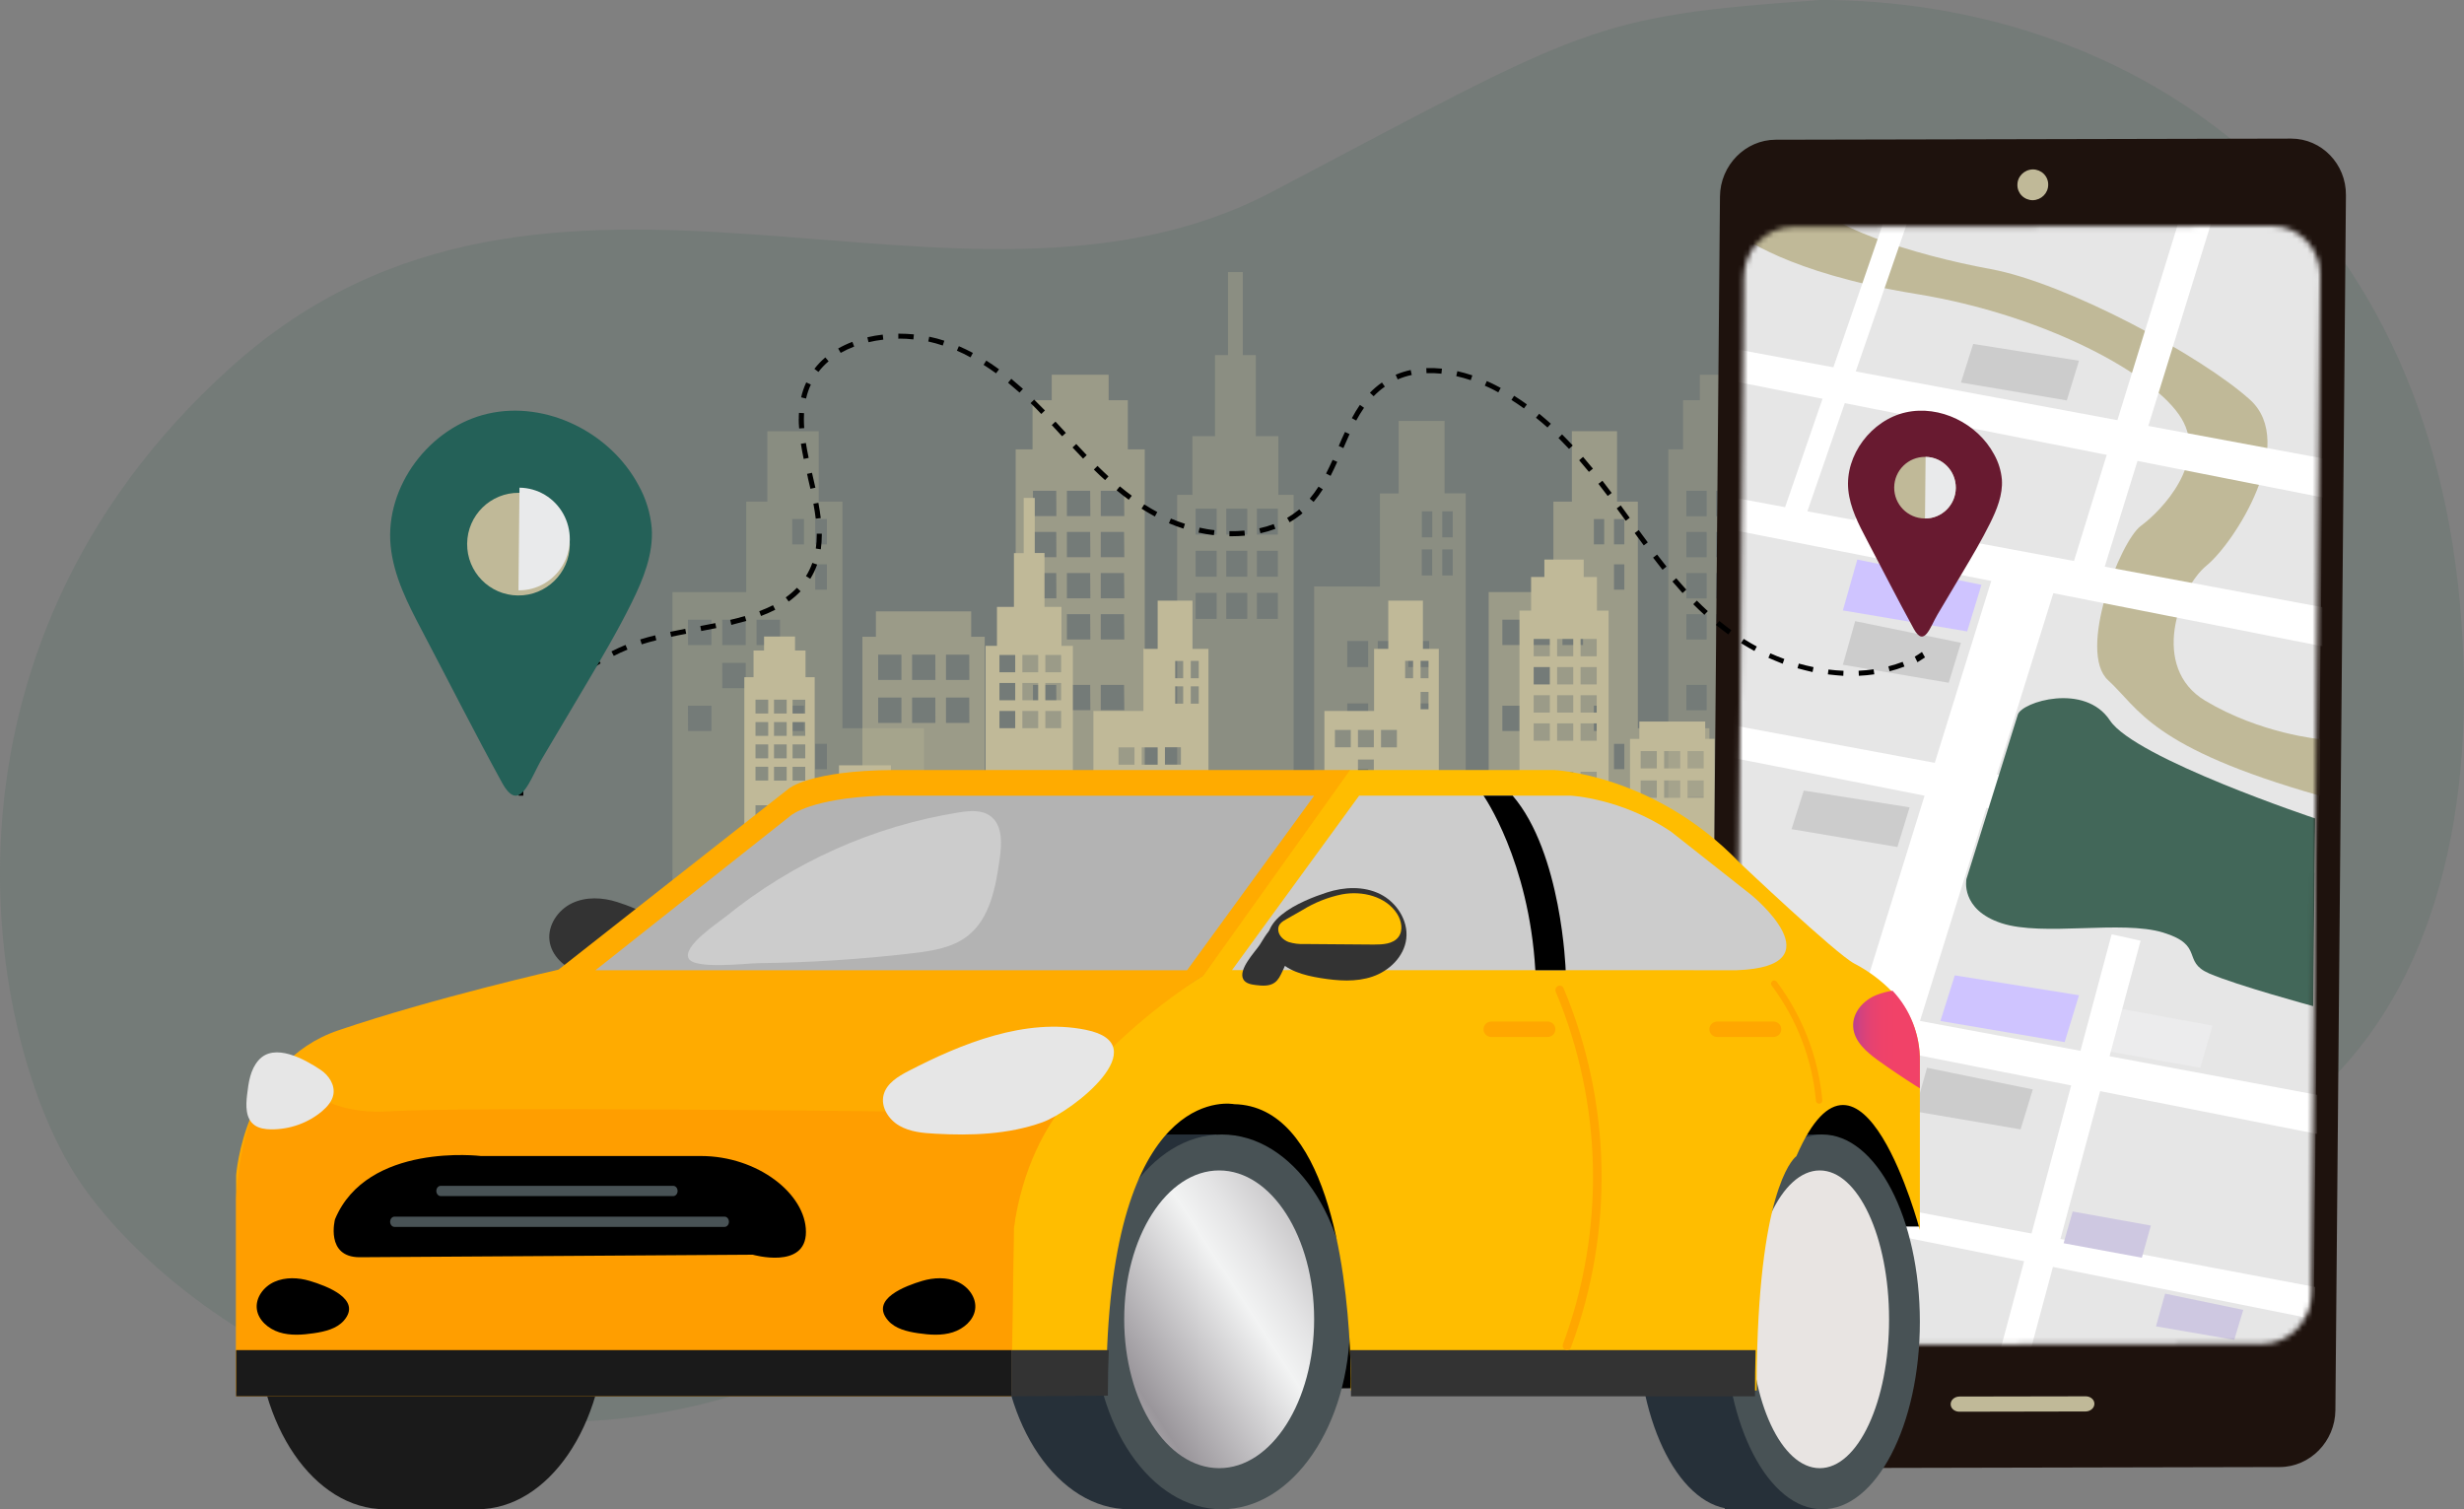 <?xml version="1.0" encoding="UTF-8"?>
<svg width="480px" height="294px" viewBox="0 0 480 294" version="1.1" xmlns="http://www.w3.org/2000/svg" xmlns:xlink="http://www.w3.org/1999/xlink">
    <rect x="0" y="0" width="480" height="294" fill="#808080" stroke="none"/>
    <title>mobile</title>
    <defs>
        <path d="M102.748,217.796 L9.367,218 C4.168,218 -0.046,213.638 0,208.282 L1.719,9.961 C1.766,4.608 6.058,0.215 11.256,0.204 L104.633,0 C109.832,0 114.046,4.362 114,9.718 L112.281,208.031 C112.234,213.396 107.946,217.785 102.748,217.796 Z" id="path-1"></path>
        <linearGradient x1="-23.858%" y1="125.164%" x2="136.056%" y2="-37.569%" id="linearGradient-3">
            <stop stop-color="#E8E4E2" offset="0%"></stop>
            <stop stop-color="#E1DDDB" offset="0%"></stop>
            <stop stop-color="#D2CECE" offset="7%"></stop>
            <stop stop-color="#ABA7AB" offset="21%"></stop>
            <stop stop-color="#9A969B" offset="26%"></stop>
            <stop stop-color="#F2F3F3" offset="52%"></stop>
            <stop stop-color="#E4E4E5" offset="59%"></stop>
            <stop stop-color="#BFBDBF" offset="73%"></stop>
            <stop stop-color="#918C90" offset="88%"></stop>
            <stop stop-color="#D6D8D8" offset="100%"></stop>
            <stop stop-color="#B2B4B6" offset="100%"></stop>
        </linearGradient>
        <linearGradient x1="1183.543%" y1="155.851%" x2="1274.116%" y2="-61.956%" id="linearGradient-4">
            <stop stop-color="#E8E4E2" offset="0%"></stop>
            <stop stop-color="#E1DDDB" offset="0%"></stop>
            <stop stop-color="#D2CECE" offset="7%"></stop>
            <stop stop-color="#ABA7AB" offset="21%"></stop>
            <stop stop-color="#9A969B" offset="26%"></stop>
            <stop stop-color="#F2F3F3" offset="52%"></stop>
            <stop stop-color="#E4E4E5" offset="59%"></stop>
            <stop stop-color="#BFBDBF" offset="73%"></stop>
            <stop stop-color="#918C90" offset="88%"></stop>
            <stop stop-color="#D6D8D8" offset="100%"></stop>
            <stop stop-color="#B2B4B6" offset="100%"></stop>
        </linearGradient>
        <linearGradient x1="0.019%" y1="49.989%" x2="99.998%" y2="49.989%" id="linearGradient-5">
            <stop stop-color="#B84191" offset="0%"></stop>
            <stop stop-color="#C0418B" offset="4%"></stop>
            <stop stop-color="#D6427C" offset="15%"></stop>
            <stop stop-color="#E54271" offset="28%"></stop>
            <stop stop-color="#EE426A" offset="43%"></stop>
            <stop stop-color="#F14268" offset="65%"></stop>
        </linearGradient>
    </defs>
    <g id="Page-1" stroke="none" stroke-width="1" fill="none" fill-rule="evenodd">
        <g id="Verificentros" transform="translate(-850, -973)">
            <g id="mobile" transform="translate(850, 973)">
                <path d="M247.855,37.351 C186.553,69.638 106.925,15.827 44.991,71.537 C-16.942,127.247 -2.407,203.216 15.289,229.805 C32.984,256.394 93.021,300.709 168.226,261.459 C243.431,222.208 254.807,194.986 348.971,224.107 C443.135,253.229 486.741,198.784 479.157,117.118 C471.573,35.452 412.168,0 354.658,0 C309.788,3.165 309.156,5.065 247.855,37.351 Z" id="Path-5" fill="#426759" opacity="0.198"></path>
                <g id="Recurso-5" transform="translate(46, 27)">
                    <path d="M279,60.538 L279,160 L327,160 L327,97.039 L324.701,97.039 L324.701,92.095 L308.508,92.095 L308.508,97.039 L306.213,97.039 L306.213,137.203 L300.94,137.203 L300.94,60.538 L298.074,60.538 L298.074,50.964 L294.808,50.964 L294.808,46 L285.135,46 L285.135,50.964 L281.866,50.964 L281.866,60.538 L279,60.538 Z M320.375,108.89 L324.332,108.89 L324.332,113.834 L320.375,113.834 L320.375,108.89 Z M320.375,100.526 L324.332,100.526 L324.332,105.474 L320.375,105.474 L320.375,100.526 Z M314.609,108.89 L318.566,108.89 L318.566,113.834 L314.609,113.834 L314.609,108.89 Z M314.609,100.526 L318.566,100.526 L318.566,105.474 L314.609,105.474 L314.609,100.526 Z M308.838,108.89 L312.799,108.89 L312.799,113.834 L308.838,113.834 L308.838,108.89 Z M308.838,100.526 L312.799,100.526 L312.799,105.474 L308.838,105.474 L308.838,100.526 Z M294.04,135.229 L298,135.229 L298,155.009 L294.04,155.009 L294.04,135.229 Z M294.04,128.204 L298,128.204 L298,133.152 L294.04,133.152 L294.04,128.204 Z M294.04,106.414 L298,106.414 L298,111.362 L294.04,111.362 L294.04,106.414 Z M294.04,92.636 L298,92.636 L298,97.584 L294.04,97.584 L294.04,92.636 Z M294.04,84.628 L298,84.628 L298,89.572 L294.04,89.572 L294.04,84.628 Z M294.04,76.617 L298,76.617 L298,81.561 L294.04,81.561 L294.04,76.617 Z M294.04,68.605 L298,68.605 L298,73.572 L294.04,73.572 L294.04,68.605 Z M288.273,135.229 L292.23,135.229 L292.23,155.009 L288.273,155.009 L288.273,135.229 Z M288.273,128.204 L292.23,128.204 L292.23,133.152 L288.273,133.152 L288.273,128.204 Z M288.273,106.414 L292.23,106.414 L292.23,111.362 L288.273,111.362 L288.273,106.414 Z M288.273,92.636 L292.23,92.636 L292.23,97.584 L288.273,97.584 L288.273,92.636 Z M288.273,84.628 L292.23,84.628 L292.23,89.572 L288.273,89.572 L288.273,84.628 Z M288.273,76.617 L292.23,76.617 L292.23,81.561 L288.273,81.561 L288.273,76.617 Z M288.273,68.605 L292.23,68.605 L292.23,73.572 L288.273,73.572 L288.273,68.605 Z M282.507,135.229 L286.463,135.229 L286.463,155.009 L282.507,155.009 L282.507,135.229 Z M282.507,128.204 L286.463,128.204 L286.463,133.152 L282.507,133.152 L282.507,128.204 Z M282.507,106.414 L286.463,106.414 L286.463,111.362 L282.507,111.362 L282.507,106.414 Z M282.507,92.636 L286.463,92.636 L286.463,97.584 L282.507,97.584 L282.507,92.636 Z M282.507,84.628 L286.463,84.628 L286.463,89.572 L282.507,89.572 L282.507,84.628 Z M282.507,76.617 L286.463,76.617 L286.463,81.561 L282.507,81.561 L282.507,76.617 Z M282.507,68.605 L286.463,68.605 L286.463,73.572 L282.507,73.572 L282.507,68.605 Z" id="Shape" fill="#C0B998" fill-rule="nonzero" opacity="0.26"></path>
                    <path d="M244,88.335 L244,159 L287,159 L287,114.859 L273.058,114.859 L273.058,70.717 L269.007,70.717 L269.007,57 L260.212,57 L260.212,70.717 L256.61,70.717 L256.61,88.335 L244,88.335 Z M280.124,142.574 L284.139,142.574 L284.139,147.507 L280.124,147.507 L280.124,142.574 Z M280.124,135.174 L284.139,135.174 L284.139,140.107 L280.124,140.107 L280.124,135.174 Z M274.268,142.574 L278.287,142.574 L278.287,147.507 L274.268,147.507 L274.268,142.574 Z M274.268,135.174 L278.287,135.174 L278.287,140.107 L274.268,140.107 L274.268,135.174 Z M268.416,142.574 L272.432,142.574 L272.432,147.507 L268.416,147.507 L268.416,142.574 Z M268.416,135.174 L272.432,135.174 L272.432,140.107 L268.416,140.107 L268.416,135.174 Z M268.416,117.9 L270.426,117.9 L270.426,122.837 L268.416,122.837 L268.416,117.9 Z M268.416,82.929 L270.426,82.929 L270.426,87.866 L268.416,87.866 L268.416,82.929 Z M268.416,74.11 L270.426,74.11 L270.426,79.043 L268.416,79.043 L268.416,74.11 Z M264.495,110.465 L266.505,110.465 L266.505,115.398 L264.495,115.398 L264.495,110.465 Z M264.495,74.11 L266.505,74.11 L266.505,79.043 L264.495,79.043 L264.495,74.11 Z M258.371,93.714 L262.391,93.714 L262.391,98.651 L258.371,98.651 L258.371,93.714 Z M252.52,102.127 L256.535,102.127 L256.535,107.06 L252.52,107.06 L252.52,102.127 Z M252.52,93.714 L256.535,93.714 L256.535,98.651 L252.52,98.651 L252.52,93.714 Z M246.668,110.469 L250.683,110.469 L250.683,115.402 L246.668,115.402 L246.668,110.469 Z M246.668,93.714 L250.683,93.714 L250.683,98.651 L246.668,98.651 L246.668,93.714 Z" id="Shape" fill="#C0B998" fill-rule="nonzero" opacity="0.52"></path>
                    <g id="Group" opacity="0.31" transform="translate(166, 26)" fill="#C0B998" fill-rule="nonzero">
                        <path d="M44,61.243 L44,134 L98,134 L98,106.692 L91.462,106.692 L91.462,100.319 L73.525,100.319 L73.525,43.103 L69.408,43.103 L69.408,29 L60.472,29 L60.472,43.123 L56.813,43.123 L56.813,61.263 L44,61.243 Z M67.018,51.677 L64.977,51.677 L64.977,46.596 L67.018,46.596 L67.018,51.677 Z M83.812,119.629 L87.893,119.629 L87.893,130.708 L83.812,130.708 L83.812,119.629 Z M77.865,119.629 L81.947,119.629 L81.947,130.708 L77.865,130.708 L77.865,119.629 Z M71.919,119.629 L76,119.629 L76,130.708 L71.907,130.708 L71.919,119.629 Z M68.961,54.024 L71.002,54.024 L71.002,59.105 L68.961,59.105 L68.961,54.024 Z M68.961,46.596 L71.002,46.596 L71.002,51.677 L68.961,51.677 L68.961,46.596 Z M67.002,59.105 L64.961,59.105 L64.961,54.024 L67.002,54.024 L67.002,59.105 Z M62.325,96.767 L66.423,96.767 L66.423,101.859 L62.341,101.859 L62.325,96.767 Z M62.325,84.03 L66.423,84.03 L66.423,89.111 L62.341,89.111 L62.325,84.03 Z M62.325,71.865 L66.423,71.865 L66.423,76.945 L62.341,76.945 L62.325,71.865 Z M56.394,96.767 L60.476,96.767 L60.476,101.859 L56.394,101.859 L56.394,96.767 Z M56.394,84.03 L60.476,84.03 L60.476,89.111 L56.394,89.111 L56.394,84.03 Z M56.394,71.865 L60.476,71.865 L60.476,76.945 L56.394,76.945 L56.394,71.865 Z M50.448,96.767 L54.53,96.767 L54.53,101.859 L50.448,101.859 L50.448,96.767 Z M50.448,84.03 L54.53,84.03 L54.53,89.111 L50.448,89.111 L50.448,84.03 Z M50.448,71.865 L54.53,71.865 L54.53,76.945 L50.448,76.945 L50.448,71.865 Z" id="Shape"></path>
                        <path d="M0,106.78 L0,134 L40,134 L40,43.397 L37.038,43.397 L37.038,31.966 L32.636,31.966 L32.636,16.177 L30.098,16.177 L30.098,0 L27.223,0 L27.223,16.177 L24.69,16.177 L24.69,31.966 L20.287,31.966 L20.287,43.397 L17.321,43.397 L17.321,100.428 L6.555,100.428 L6.555,106.78 L0,106.78 Z M32.844,62.488 L36.936,62.488 L36.936,67.552 L32.844,67.552 L32.844,62.488 Z M32.844,54.283 L36.936,54.283 L36.936,59.347 L32.844,59.347 L32.844,54.283 Z M32.844,46.082 L36.936,46.082 L36.936,51.147 L32.844,51.147 L32.844,46.082 Z M26.881,62.488 L30.974,62.488 L30.974,67.552 L26.881,67.552 L26.881,62.488 Z M26.881,54.283 L30.974,54.283 L30.974,59.347 L26.881,59.347 L26.881,54.283 Z M26.881,46.082 L30.974,46.082 L30.974,51.147 L26.881,51.147 L26.881,46.082 Z M20.919,62.488 L25.012,62.488 L25.012,67.552 L20.919,67.552 L20.919,62.488 Z M20.919,54.283 L25.012,54.283 L25.012,59.347 L20.919,59.347 L20.919,54.283 Z M20.919,46.082 L25.012,46.082 L25.012,51.147 L20.919,51.147 L20.919,46.082 Z M14.254,110.6 L18.342,110.6 L18.342,115.664 L14.254,115.664 L14.254,110.6 Z M8.291,110.6 L12.372,110.6 L12.372,115.664 L8.291,115.664 L8.291,110.6 Z M2.329,110.6 L6.422,110.6 L6.422,115.664 L2.329,115.664 L2.329,110.6 Z" id="Shape"></path>
                    </g>
                    <path d="M173.707,60.538 L173.707,50.964 L169.965,50.964 L169.965,46 L158.886,46 L158.886,50.964 L155.145,50.964 L155.145,60.538 L151.863,60.538 L151.863,137.203 L145.825,137.203 L145.825,97.039 L143.193,97.039 L143.193,92.095 L124.632,92.095 L124.632,97.039 L122,97.039 L122,160 L177,160 L177,60.538 L173.707,60.538 Z M129.603,113.819 L125.072,113.819 L125.072,108.89 L129.603,108.89 L129.603,113.819 Z M129.603,105.458 L125.072,105.458 L125.072,100.526 L129.603,100.526 L129.603,105.458 Z M136.221,113.819 L131.678,113.819 L131.678,108.89 L136.209,108.89 L136.221,113.819 Z M136.221,105.458 L131.678,105.458 L131.678,100.526 L136.209,100.526 L136.221,105.458 Z M142.839,113.819 L138.284,113.819 L138.284,108.89 L142.816,108.89 L142.839,113.819 Z M142.839,105.458 L138.284,105.458 L138.284,100.526 L142.816,100.526 L142.839,105.458 Z M159.789,144.212 L159.789,154.993 L155.23,154.993 L155.23,135.229 L159.766,135.229 L159.789,144.212 Z M159.789,133.137 L155.23,133.137 L155.23,128.204 L159.766,128.204 L159.789,133.137 Z M159.789,111.347 L155.23,111.347 L155.23,106.414 L159.766,106.414 L159.789,111.347 Z M159.789,97.568 L155.23,97.568 L155.23,92.636 L159.766,92.636 L159.789,97.568 Z M159.789,89.557 L155.23,89.557 L155.23,84.628 L159.766,84.628 L159.789,89.557 Z M159.789,81.545 L155.23,81.545 L155.23,76.617 L159.766,76.617 L159.789,81.545 Z M159.789,73.537 L155.23,73.537 L155.23,68.605 L159.766,68.605 L159.789,73.537 Z M166.407,144.212 L166.407,154.993 L161.837,154.993 L161.837,135.229 L166.372,135.229 L166.407,144.212 Z M166.407,133.137 L161.837,133.137 L161.837,128.204 L166.372,128.204 L166.407,133.137 Z M166.407,111.347 L161.837,111.347 L161.837,106.414 L166.372,106.414 L166.407,111.347 Z M166.407,97.568 L161.837,97.568 L161.837,92.636 L166.372,92.636 L166.407,97.568 Z M166.407,89.557 L161.837,89.557 L161.837,84.628 L166.372,84.628 L166.407,89.557 Z M166.407,81.545 L161.837,81.545 L161.837,76.617 L166.372,76.617 L166.407,81.545 Z M166.407,73.537 L161.837,73.537 L161.837,68.605 L166.372,68.605 L166.407,73.537 Z M173.025,144.212 L173.025,154.993 L168.435,154.993 L168.435,135.229 L172.971,135.229 L173.025,144.212 Z M173.025,133.137 L168.435,133.137 L168.435,128.204 L172.971,128.204 L173.025,133.137 Z M173.025,111.347 L168.435,111.347 L168.435,106.414 L172.971,106.414 L173.025,111.347 Z M173.025,97.568 L168.435,97.568 L168.435,92.636 L172.971,92.636 L173.025,97.568 Z M173.025,89.557 L168.435,89.557 L168.435,84.628 L172.971,84.628 L173.025,89.557 Z M173.025,81.545 L168.435,81.545 L168.435,76.617 L172.971,76.617 L173.025,81.545 Z M173.025,73.537 L168.435,73.537 L168.435,68.605 L172.971,68.605 L173.025,73.537 Z" id="Shape" fill="#C0B998" fill-rule="nonzero" opacity="0.52"></path>
                    <path d="M85,88.335 L85,159 L134,159 L134,114.859 L118.112,114.859 L118.112,70.717 L113.498,70.717 L113.498,57 L103.474,57 L103.474,70.717 L99.371,70.717 L99.371,88.335 L85,88.335 Z M126.162,142.574 L130.741,142.574 L130.741,147.507 L126.162,147.507 L126.162,142.574 Z M126.162,135.174 L130.741,135.174 L130.741,140.107 L126.162,140.107 L126.162,135.174 Z M119.48,142.574 L124.071,142.574 L124.071,147.507 L119.492,147.507 L119.48,142.574 Z M119.48,135.174 L124.071,135.174 L124.071,140.107 L119.492,140.107 L119.48,135.174 Z M112.798,142.574 L117.377,142.574 L117.377,147.507 L112.821,147.507 L112.798,142.574 Z M112.798,135.174 L117.377,135.174 L117.377,140.107 L112.821,140.107 L112.798,135.174 Z M112.798,117.9 L115.089,117.9 L115.089,122.837 L112.798,122.837 L112.798,117.9 Z M112.798,82.929 L115.089,82.929 L115.089,87.866 L112.798,87.866 L112.798,82.929 Z M112.798,74.11 L115.089,74.11 L115.089,79.043 L112.798,79.043 L112.798,74.11 Z M108.333,110.465 L110.62,110.465 L110.62,115.398 L108.333,115.398 L108.333,110.465 Z M108.333,74.11 L110.62,74.11 L110.62,79.043 L108.333,79.043 L108.333,74.11 Z M101.379,93.714 L105.955,93.714 L105.955,98.651 L101.379,98.651 L101.379,93.714 Z M94.697,102.127 L99.272,102.127 L99.272,107.06 L94.709,107.06 L94.697,102.127 Z M94.697,93.714 L99.272,93.714 L99.272,98.651 L94.709,98.651 L94.697,93.714 Z M88.015,110.469 L92.594,110.469 L92.594,115.402 L88.038,115.402 L88.015,110.469 Z M88.015,93.714 L92.594,93.714 L92.594,98.651 L88.038,98.651 L88.015,93.714 Z" id="Shape" fill="#C0B998" fill-rule="nonzero" opacity="0.28"></path>
                    <path d="M250,91.946 L250,160 L288,160 L288,116.928 L286.181,116.928 L286.181,113.556 L273.354,113.556 L273.354,116.939 L271.535,116.939 L271.535,144.42 L267.361,144.42 L267.361,91.95 L265.094,91.95 L265.094,85.395 L262.508,85.395 L262.508,82 L254.853,82 L254.853,85.395 L252.267,85.395 L252.267,91.946 L250,91.946 Z M282.742,125.029 L285.886,125.029 L285.886,128.412 L282.742,128.412 L282.742,125.029 Z M282.742,119.308 L285.886,119.308 L285.886,122.692 L282.742,122.692 L282.742,119.308 Z M278.176,125.029 L281.32,125.029 L281.32,128.412 L278.176,128.412 L278.176,125.029 Z M278.176,119.308 L281.32,119.308 L281.32,122.692 L278.176,122.692 L278.176,119.308 Z M273.613,125.029 L276.757,125.029 L276.757,128.412 L273.613,128.412 L273.613,125.029 Z M273.613,119.308 L276.757,119.308 L276.757,122.692 L273.613,122.692 L273.613,119.308 Z M261.903,143.053 L265.047,143.053 L265.047,156.586 L261.903,156.586 L261.903,143.053 Z M261.903,138.245 L265.047,138.245 L265.047,141.632 L261.903,141.632 L261.903,138.245 Z M261.903,123.338 L265.047,123.338 L265.047,126.721 L261.903,126.721 L261.903,123.338 Z M261.903,113.909 L265.047,113.909 L265.047,117.292 L261.903,117.292 L261.903,113.909 Z M261.903,108.427 L265.047,108.427 L265.047,111.81 L261.903,111.81 L261.903,108.427 Z M261.903,102.945 L265.047,102.945 L265.047,106.328 L261.903,106.328 L261.903,102.945 Z M261.903,97.463 L265.047,97.463 L265.047,100.846 L261.903,100.846 L261.903,97.463 Z M257.337,143.053 L260.48,143.053 L260.48,156.586 L257.337,156.586 L257.337,143.053 Z M257.337,138.245 L260.48,138.245 L260.48,141.632 L257.337,141.632 L257.337,138.245 Z M257.337,123.338 L260.48,123.338 L260.48,126.721 L257.337,126.721 L257.337,123.338 Z M257.337,113.909 L260.48,113.909 L260.48,117.292 L257.337,117.292 L257.337,113.909 Z M257.337,108.427 L260.48,108.427 L260.48,111.81 L257.337,111.81 L257.337,108.427 Z M257.337,102.945 L260.48,102.945 L260.48,106.328 L257.337,106.328 L257.337,102.945 Z M257.337,97.463 L260.48,97.463 L260.48,100.846 L257.337,100.846 L257.337,97.463 Z M252.77,143.053 L255.914,143.053 L255.914,156.586 L252.77,156.586 L252.77,143.053 Z M252.77,138.245 L255.914,138.245 L255.914,141.632 L252.77,141.632 L252.77,138.245 Z M252.77,123.338 L255.914,123.338 L255.914,126.721 L252.77,126.721 L252.77,123.338 Z M252.77,113.909 L255.914,113.909 L255.914,117.292 L252.77,117.292 L252.77,113.909 Z M252.77,108.427 L255.914,108.427 L255.914,111.81 L252.77,111.81 L252.77,108.427 Z M252.77,102.945 L255.914,102.945 L255.914,106.328 L252.77,106.328 L252.77,102.945 Z M252.77,97.463 L255.914,97.463 L255.914,100.846 L252.77,100.846 L252.77,97.463 Z" id="Shape" fill="#C0B998" fill-rule="nonzero"></path>
                    <path d="M99,104.922 L99,159 L129,159 L129,124.767 L127.564,124.767 L127.564,122.081 L117.437,122.081 L117.437,124.767 L116.001,124.767 L116.001,146.607 L112.707,146.607 L112.707,104.922 L110.92,104.922 L110.92,99.717 L108.876,99.717 L108.876,97 L102.843,97 L102.843,99.717 L100.792,99.717 L100.792,104.922 L99,104.922 Z M124.851,131.206 L127.324,131.206 L127.324,133.896 L124.851,133.896 L124.851,131.206 Z M124.851,126.661 L127.324,126.661 L127.324,129.351 L124.851,129.351 L124.851,126.661 Z M121.248,131.206 L123.741,131.206 L123.741,133.896 L121.268,133.896 L121.248,131.206 Z M121.248,126.661 L123.741,126.661 L123.741,129.351 L121.268,129.351 L121.248,126.661 Z M117.642,131.206 L120.118,131.206 L120.118,133.896 L117.642,133.896 L117.642,131.206 Z M117.642,126.661 L120.118,126.661 L120.118,129.351 L117.642,129.351 L117.642,126.661 Z M108.396,145.528 L110.869,145.528 L110.869,156.283 L108.396,156.283 L108.396,145.532 L108.396,145.528 Z M108.396,141.709 L110.869,141.709 L110.869,144.402 L108.396,144.402 L108.396,141.709 Z M108.396,129.863 L110.869,129.863 L110.869,132.553 L108.396,132.553 L108.396,129.863 Z M108.396,122.372 L110.869,122.372 L110.869,125.058 L108.396,125.058 L108.396,122.372 Z M108.396,118.013 L110.869,118.013 L110.869,120.726 L108.396,120.726 L108.396,118.013 Z M108.396,113.659 L110.869,113.659 L110.869,116.348 L108.396,116.348 L108.396,113.659 Z M108.396,109.304 L110.869,109.304 L110.869,111.993 L108.396,111.993 L108.396,109.304 Z M104.778,145.532 L107.251,145.532 L107.251,156.287 L104.778,156.287 L104.778,145.532 Z M104.778,141.713 L107.251,141.713 L107.251,144.402 L104.778,144.402 L104.778,141.713 Z M104.778,129.867 L107.251,129.867 L107.251,132.557 L104.778,132.557 L104.778,129.867 Z M104.778,122.376 L107.251,122.376 L107.251,125.062 L104.778,125.062 L104.778,122.376 Z M104.778,118.01 L107.251,118.01 L107.251,120.726 L104.778,120.726 L104.778,118.01 Z M104.778,113.655 L107.251,113.655 L107.251,116.344 L104.778,116.344 L104.778,113.655 Z M104.778,109.3 L107.251,109.3 L107.251,111.99 L104.778,111.99 L104.778,109.3 Z M101.175,145.524 L103.648,145.524 L103.648,156.279 L101.175,156.279 L101.175,145.532 L101.175,145.524 Z M101.175,141.705 L103.648,141.705 L103.648,144.402 L101.175,144.402 L101.175,141.705 Z M101.175,129.859 L103.648,129.859 L103.648,132.549 L101.175,132.549 L101.175,129.859 Z M101.175,122.368 L103.648,122.368 L103.648,125.054 L101.175,125.054 L101.175,122.368 Z M101.175,118.01 L103.648,118.01 L103.648,120.726 L101.175,120.726 L101.175,118.01 Z M101.175,113.655 L103.648,113.655 L103.648,116.344 L101.175,116.344 L101.175,113.655 Z M101.175,109.3 L103.648,109.3 L103.648,111.99 L101.175,111.99 L101.175,109.3 Z" id="Shape" fill="#C0B998" fill-rule="nonzero"></path>
                    <path d="M167,111.5 L167,160 L208,160 L208,141.799 L203.037,141.799 L203.037,137.551 L189.414,137.551 L189.414,99.406 L186.305,99.406 L186.305,90 L179.519,90 L179.519,99.406 L176.74,99.406 L176.74,111.497 L167,111.5 Z M184.49,105.124 L182.935,105.124 L182.935,101.757 L184.49,101.757 L184.49,105.124 Z M197.242,150.422 L200.351,150.422 L200.351,157.801 L197.242,157.801 L197.242,150.422 Z M192.726,150.422 L195.835,150.422 L195.835,157.801 L192.726,157.801 L192.726,150.422 Z M188.213,150.422 L191.322,150.422 L191.322,157.801 L188.213,157.801 L188.213,150.422 Z M185.967,106.692 L187.521,106.692 L187.521,110.078 L185.967,110.078 L185.967,106.692 Z M185.967,101.738 L187.521,101.738 L187.521,105.124 L185.967,105.124 L185.967,101.738 Z M184.49,110.078 L182.935,110.078 L182.935,106.692 L184.49,106.692 L184.49,110.078 Z M180.937,135.16 L184.047,135.16 L184.047,138.547 L180.937,138.547 L180.937,135.16 Z M180.937,126.672 L184.047,126.672 L184.047,130.058 L180.937,130.058 L180.937,126.672 Z M180.937,118.563 L184.047,118.563 L184.047,121.949 L180.937,121.949 L180.937,118.563 Z M176.41,135.18 L179.519,135.18 L179.519,138.566 L176.41,138.566 L176.41,135.18 Z M176.41,126.691 L179.519,126.691 L179.519,130.077 L176.41,130.077 L176.41,126.691 Z M176.41,118.582 L179.519,118.582 L179.519,121.969 L176.41,121.969 L176.41,118.582 Z M171.893,135.18 L175.003,135.18 L175.003,138.566 L171.893,138.566 L171.893,135.18 Z M171.893,126.691 L175.003,126.691 L175.003,130.077 L171.893,130.077 L171.893,126.691 Z M171.893,118.582 L175.003,118.582 L175.003,121.969 L171.893,121.969 L171.893,118.582 Z" id="Shape" fill="#C0B998" fill-rule="nonzero"></path>
                    <path d="M133,140.92 L133,159 L163,159 L163,98.809 L160.779,98.809 L160.779,91.217 L157.476,91.217 L157.476,80.729 L155.578,80.729 L155.578,70 L153.422,70 L153.422,80.745 L151.52,80.745 L151.52,91.217 L148.218,91.217 L148.218,98.809 L145.992,98.809 L145.992,136.696 L137.908,136.696 L137.908,140.917 L133,140.92 Z M157.637,111.493 L160.717,111.493 L160.717,114.856 L157.637,114.856 L157.637,111.493 Z M157.637,106.042 L160.717,106.042 L160.717,109.406 L157.637,109.406 L157.637,106.042 Z M157.637,100.592 L160.717,100.592 L160.717,103.956 L157.637,103.956 L157.637,100.592 Z M153.164,111.493 L156.244,111.493 L156.244,114.856 L153.164,114.856 L153.164,111.493 Z M153.164,106.042 L156.244,106.042 L156.244,109.406 L153.164,109.406 L153.164,106.042 Z M153.164,100.592 L156.244,100.592 L156.244,103.956 L153.164,103.956 L153.164,100.592 Z M148.695,111.493 L151.775,111.493 L151.775,114.856 L148.695,114.856 L148.695,111.493 Z M148.695,106.042 L151.775,106.042 L151.775,109.406 L148.695,109.406 L148.695,106.042 Z M148.695,100.592 L151.775,100.592 L151.775,103.956 L148.695,103.956 L148.695,100.592 Z M143.69,143.451 L146.77,143.451 L146.77,146.815 L143.69,146.815 L143.69,143.451 Z M139.217,143.451 L142.297,143.451 L142.297,146.815 L139.217,146.815 L139.217,143.451 Z M134.744,143.451 L137.824,143.451 L137.824,146.815 L134.744,146.815 L134.744,143.451 Z" id="Shape" fill="#C0B998" fill-rule="nonzero"></path>
                    <path d="M292,144.171 L292,159 L317,159 L317,109.639 L315.148,109.639 L315.148,103.412 L312.396,103.412 L312.396,94.802 L310.823,94.802 L310.823,86 L309.034,86 L309.034,94.81 L307.461,94.81 L307.461,103.42 L304.708,103.42 L304.708,109.647 L302.86,109.647 L302.86,140.719 L296.097,140.719 L296.097,144.178 L292,144.171 Z M312.529,120.042 L315.085,120.042 L315.085,122.801 L312.529,122.801 L312.529,120.042 Z M312.529,115.573 L315.085,115.573 L315.085,118.332 L312.529,118.332 L312.529,115.573 Z M312.529,111.103 L315.085,111.103 L315.085,113.843 L312.529,113.843 L312.529,111.103 Z M308.802,120.042 L311.358,120.042 L311.358,122.801 L308.802,122.801 L308.802,120.042 Z M308.802,115.573 L311.358,115.573 L311.358,118.332 L308.802,118.332 L308.802,115.573 Z M308.802,111.103 L311.358,111.103 L311.358,113.843 L308.802,113.843 L308.802,111.103 Z M305.074,120.042 L307.634,120.042 L307.634,122.801 L305.074,122.801 L305.074,120.042 Z M305.074,115.573 L307.634,115.573 L307.634,118.332 L305.074,118.332 L305.074,115.573 Z M305.074,111.103 L307.634,111.103 L307.634,113.843 L305.074,113.843 L305.074,111.103 Z M300.91,146.237 L303.466,146.237 L303.466,148.996 L300.91,148.996 L300.91,146.237 Z M297.182,146.237 L299.738,146.237 L299.738,148.996 L297.182,148.996 L297.182,146.237 Z M293.455,146.237 L296.015,146.237 L296.015,148.996 L293.455,148.996 L293.455,146.237 Z" id="Shape" fill="#C0B998" fill-rule="nonzero"></path>
                    <path d="M212,111.5 L212,160 L245,160 L245,129.705 L234.285,129.705 L234.285,99.406 L231.191,99.406 L231.191,90 L224.444,90 L224.444,99.406 L221.679,99.406 L221.679,111.497 L212,111.5 Z M239.722,148.732 L242.815,148.732 L242.815,152.119 L239.722,152.119 L239.722,148.732 Z M239.722,143.638 L242.815,143.638 L242.815,147.028 L239.722,147.028 L239.722,143.638 Z M235.232,148.732 L238.326,148.732 L238.326,152.119 L235.232,152.119 L235.232,148.732 Z M235.232,143.638 L238.326,143.638 L238.326,147.028 L235.232,147.028 L235.232,143.638 Z M230.739,148.732 L233.832,148.732 L233.832,152.119 L230.739,152.119 L230.739,148.732 Z M230.739,143.638 L233.832,143.638 L233.832,147.028 L230.739,147.028 L230.739,143.638 Z M230.739,131.786 L232.286,131.786 L232.286,135.172 L230.739,135.172 L230.739,131.786 Z M230.739,107.785 L232.286,107.785 L232.286,111.163 L230.739,111.163 L230.739,107.785 Z M230.739,101.73 L232.286,101.73 L232.286,105.116 L230.739,105.116 L230.739,101.73 Z M227.73,126.683 L229.277,126.683 L229.277,130.069 L227.73,130.069 L227.73,126.683 Z M227.73,101.73 L229.277,101.73 L229.277,105.116 L227.73,105.116 L227.73,101.73 Z M223.032,115.196 L226.126,115.196 L226.126,118.582 L223.032,118.582 L223.032,115.196 Z M218.539,120.961 L221.632,120.961 L221.632,124.347 L218.539,124.347 L218.539,120.961 Z M218.539,115.192 L221.632,115.192 L221.632,118.578 L218.539,118.578 L218.539,115.192 Z M214.049,126.687 L217.143,126.687 L217.143,130.073 L214.049,130.073 L214.049,126.687 Z M214.049,115.192 L217.143,115.192 L217.143,118.578 L214.049,118.578 L214.049,115.192 Z" id="Shape" fill="#C0B998" fill-rule="nonzero"></path>
                    <path d="M398.104,258.781 L297.651,259 C291.743,259 286.95,254.049 287,247.973 L289.058,11.294 C289.109,5.214 293.988,0.231 299.9,0.219 L400.349,0 C406.261,0 411.054,4.948 411,11.027 L408.946,247.706 C408.891,253.786 404.012,258.769 398.104,258.781 Z" id="Path" fill="#1E120D" fill-rule="nonzero"></path>
                    <path d="M360.3,247.953 L335.668,248 C335.219,247.996 334.79,247.837 334.476,247.561 C334.163,247.284 333.992,246.911 334,246.525 L334,246.525 C334.002,245.717 334.758,245.058 335.7,245.044 L360.328,245 C360.778,245.004 361.208,245.161 361.522,245.438 C361.836,245.715 362.008,246.088 362,246.475 L362,246.475 C361.991,247.28 361.239,247.935 360.3,247.953 L360.3,247.953 Z" id="Path" fill="#C0B998" fill-rule="nonzero"></path>
                    <path d="M352.999,8.992 C353,10.635 351.652,11.974 349.972,12 C349.17,11.993 348.405,11.672 347.846,11.109 C347.288,10.546 346.983,9.788 347.001,9.004 C347.001,7.362 348.349,6.024 350.028,6 C350.83,6.006 351.595,6.326 352.153,6.888 C352.712,7.451 353.017,8.208 352.999,8.992 L352.999,8.992 Z" id="Path" fill="#C0B998" fill-rule="nonzero"></path>
                    <g id="Clipped" transform="translate(292, 17)">
                        <mask id="mask-2" fill="white">
                            <use xlink:href="#path-1"></use>
                        </mask>
                        <g id="Path"></g>
                        <g id="Group" mask="url(#mask-2)" fill-rule="nonzero">
                            <g transform="translate(-2, -24)" id="Path">
                                <path d="M97.047,271.564 L17.21,247.382 C6.283,246.405 -0.058,242.829 0,237.186 L2.117,32.273 C2.175,26.627 9.974,22.039 19.536,22.023 L99.766,8.392 C117.092,7.047 117.131,3.322 116.975,18.588 L114.466,261.318 C114.408,266.961 110.312,273.803 97.047,271.564 Z" fill="#E6E6E6"></path>
                                <polygon fill="#FFFFFF" points="116 193.397 1.066 172 1 178.32 115.922 201"></polygon>
                                <polygon fill="#FFFFFF" points="115 230.706 21.05 213 21 218.23 114.934 237"></polygon>
                                <path d="M65,92.33 L16.788,247 C16.788,247 8.08,246.218 5,244.224 L52.888,90 L65,92.33 Z" fill="#FFFFFF"></path>
                                <polygon fill="#FFFFFF" points="36.261 58.438 24 84 33.543 83.178 44 58"></polygon>
                                <path d="M116,123.994 C116,123.994 104.366,122.956 93.585,116.492 C82.803,110.028 88.392,94.644 93.856,90.165 C99.32,85.685 111.695,66.336 102.306,57.861 C92.918,49.385 66.651,35.148 51.775,32.413 C36.898,29.678 17.919,23.768 17,18 C17,18 3.427,20.531 3,25.82 C3,25.82 12.017,33.16 37.271,37.258 C62.525,41.357 83.885,53.043 88.974,61.535 C94.062,70.026 85.161,79.425 81.066,82.432 C76.971,85.438 68.621,106.975 74.679,112.516 C80.736,118.056 82.943,125.628 115.903,135 L116,123.994 Z" fill="#C0B998"></path>
                                <polygon fill="#FFFFFF" points="117 69.393 2.062 48 2 54.316 116.922 77"></polygon>
                                <polygon fill="#FFFFFF" points="115 142.396 0.066 121 0 127.317 114.918 150"></polygon>
                                <polygon fill="#FFFFFF" points="117 98.396 2.066 77 2 83.317 116.922 106"></polygon>
                                <polygon fill="#CFC4FF" points="42 178.889 44.806 170 69 173.873 66.21 183"></polygon>
                                <polygon fill="#CEC8E1" points="84 238.37 85.773 232 101 235.164 99.246 241"></polygon>
                                <polygon fill="#CEC8E1" points="66 222.181 67.769 216 83 218.736 81.242 225"></polygon>
                                <polygon fill="#CFC4FF" points="23 98.911 25.814 89 50 93.921 47.213 103"></polygon>
                                <polygon fill="#CCCCCC" points="23 109.493 25.399 101 46 105.216 43.624 113"></polygon>
                                <polygon fill="#CCCCCC" points="37 196.497 39.399 188 60 192.219 57.624 200"></polygon>
                                <polygon fill="#ECECED" points="72 184.307 74.392 176 95 179.798 92.628 188"></polygon>
                                <polygon fill="#CCCCCC" points="13 141.521 15.387 134 36 137.273 33.624 145"></polygon>
                                <polygon fill="#CCCCCC" points="46 54.521 48.387 47 69 50.269 66.624 58"></polygon>
                                <path d="M115,139.426 C115,139.426 79.906,127.738 75.027,120.339 C70.148,112.939 57.865,116.713 57.083,119.206 L47.071,151.24 C47.071,151.24 45.813,157.182 53.895,159.834 C61.977,162.487 77.329,159.178 85.415,161.667 C93.501,164.155 88.959,167.284 94.344,169.621 C99.73,171.957 114.621,176 114.621,176 L115,139.426 Z" fill="#426759"></path>
                                <path d="M97,16.17 L72.893,94 C72.893,94 68.541,93.607 67,92.602 L90.934,15 L97,16.17 Z" fill="#FFFFFF"></path>
                                <path d="M81,163.249 L58.49,247 C58.49,247 54.433,246.582 53,245.501 L75.36,162 L81,163.249 Z" fill="#FFFFFF"></path>
                                <path d="M43,1.813 L14.909,83 C14.909,83 11.93,82.176 11,80.96 L38.95,0 L43,1.813 Z" fill="#FFFFFF"></path>
                            </g>
                        </g>
                    </g>
                    <path d="M336.36,84.425 C338.22,81.298 340.08,78.163 341.692,74.901 C343.008,72.245 344.178,69.367 343.977,66.421 C343.824,64.702 343.309,63.034 342.468,61.527 C339.237,55.487 331.891,51.838 325.231,53.336 C318.571,54.834 313.388,61.638 314.058,68.449 C314.405,71.932 316.064,75.127 317.696,78.218 C320.738,83.978 323.682,89.801 326.819,95.506 C328.864,99.222 330.003,95.13 331.434,92.715 L336.36,84.425 Z" id="Path" fill="#681A30" fill-rule="nonzero"></path>
                    <circle id="Oval" fill="#C0B998" fill-rule="nonzero" transform="translate(329, 68) rotate(-89.47) translate(-329, -68) " cx="329" cy="68" r="6"></circle>
                    <path d="M329.117,62 C332.399,62.033 335.032,64.746 335,68.059 C334.967,71.373 332.281,74.032 329,74 L329.117,62 Z" id="Path" fill="#E9EAEB" fill-rule="nonzero"></path>
                    <path d="M226.599,243.319 L164,244 C164,244 164.678,202.463 164.678,201.872 C164.678,201.281 181.186,177 181.186,177 L301.465,179.369 L323.871,186.476 L328,211.927 L322.705,211.927 L280.84,236.204 L226.599,243.319 Z" id="Path" fill="#000000" fill-rule="nonzero"></path>
                    <ellipse id="Oval" fill="#263039" fill-rule="nonzero" cx="174" cy="230.5" rx="25" ry="36.5"></ellipse>
                    <rect id="Rectangle" fill="#263039" fill-rule="nonzero" x="174" y="194" width="17" height="73"></rect>
                    <ellipse id="Oval" fill="#485255" fill-rule="nonzero" cx="192" cy="230.5" rx="25" ry="36.5"></ellipse>
                    <ellipse id="Oval" fill="url(#linearGradient-3)" fill-rule="nonzero" cx="191.5" cy="230" rx="18.5" ry="29"></ellipse>
                    <ellipse id="Oval" fill="#1A1A1A" fill-rule="nonzero" cx="29" cy="230.5" rx="25" ry="36.5"></ellipse>
                    <rect id="Rectangle" fill="#1A1A1A" fill-rule="nonzero" x="30" y="194" width="17" height="73"></rect>
                    <ellipse id="Oval" fill="#1A1A1A" fill-rule="nonzero" cx="47" cy="230.5" rx="25" ry="36.5"></ellipse>
                    <ellipse id="Oval" fill="#1A1A1A" fill-rule="nonzero" cx="46.5" cy="230" rx="18.5" ry="29"></ellipse>
                    <ellipse id="Oval" fill="#263039" fill-rule="nonzero" cx="292" cy="230.5" rx="19" ry="36.5"></ellipse>
                    <rect id="Rectangle" fill="#263039" fill-rule="nonzero" x="290" y="194" width="19" height="73"></rect>
                    <ellipse id="Oval" fill="#485255" fill-rule="nonzero" cx="309" cy="230.5" rx="19" ry="36.5"></ellipse>
                    <ellipse id="Oval" fill="url(#linearGradient-4)" fill-rule="nonzero" cx="308.5" cy="230" rx="13.5" ry="29"></ellipse>
                    <path d="M74.231,148.713 C71.359,147.798 68.13,147.647 65.412,148.954 C62.694,150.261 60.665,153.24 61.046,156.246 C61.416,159.149 63.886,161.446 66.643,162.365 C69.4,163.284 72.398,163.058 75.265,162.607 C78.018,162.175 80.945,161.419 82.711,159.248 C87.368,153.521 78.211,149.976 74.231,148.713 Z" id="Path" fill="#333333" fill-rule="nonzero"></path>
                    <path d="M328,179.516 L328,212.604 C328,212.604 316.516,169.261 303.944,198.23 C303.944,198.23 297.312,202.582 296.325,235.459 C296.245,238.083 296.204,240.889 296.204,243.879 L217.139,243.879 C217.139,243.879 217.217,240.454 216.96,235.307 C216.18,219.757 212.396,188.454 194.413,188.092 C194.413,188.092 171.917,183.51 169.686,235.307 C169.569,238.011 169.507,240.863 169.507,243.879 L151.009,244 L151.009,205.356 C151.009,205.356 150.046,186.759 167.935,176.134 L188.246,163.093 L216.776,123 L256.674,123 C256.674,123 276.26,123.725 292.951,141.114 C292.951,141.114 311.546,158.733 315.186,160.677 C317.976,162.121 320.51,164.012 322.687,166.276 C326.119,169.829 328.025,174.58 328,179.516 L328,179.516 Z" id="Path" fill="#FFBD00" fill-rule="nonzero"></path>
                    <path d="M151.05,244 L0,244 L0,201.974 C0,201.974 1.443,179.999 19.883,173.718 C38.322,167.437 62.797,161.885 62.797,161.885 L107.651,126.624 C107.651,126.624 111.653,123.117 128.019,123 L217,123 L188.391,163.093 C188.391,163.093 153.253,184.133 151.547,212.37 L151.05,244 Z" id="Path" fill="#FFAB00" fill-rule="nonzero"></path>
                    <path d="M0,245 L0,206.534 C0,206.534 0.477,188.271 9.498,180 C9.498,180 14.01,190.467 29.681,189.493 C45.351,188.519 125.602,189.493 125.602,189.493 C125.602,189.493 158.619,190.235 170,180 C170,180 154.806,188.519 151.481,212.378 L151.005,245 L0,245 Z" id="Path" fill="#FF9E00" fill-rule="nonzero"></path>
                    <path d="M100.644,217.416 C100.644,217.416 111,220.374 111,212.978 C111,205.582 101.611,198.19 90.532,198.19 L47.674,198.19 C47.674,198.19 25.532,195.482 19.259,210.517 C19.259,210.517 17.316,217.909 24.076,217.909 L100.644,217.416 Z" id="Path" fill="#000000" fill-rule="nonzero"></path>
                    <path d="M4.348,179.556 C2.744,181.387 2.415,183.895 2.134,186.257 C1.885,188.363 1.801,190.874 3.57,192.164 C4.469,192.82 5.66,192.984 6.779,192.999 C10.463,193.033 14.028,191.76 16.777,189.428 C17.776,188.573 18.682,187.52 18.931,186.272 C19.308,184.391 18.089,182.486 16.436,181.391 C13.387,179.354 7.421,176.011 4.348,179.556 Z" id="Path" fill="#E6E6E6" fill-rule="nonzero"></path>
                    <path d="M131.035,181.602 C128.958,182.675 126.717,184.029 126.128,186.284 C125.532,188.625 127.094,191.079 129.194,192.289 C131.294,193.498 133.798,193.724 136.22,193.849 C143.222,194.239 150.393,193.994 156.995,191.649 C162.984,189.518 179.532,176.432 165.504,173.604 C153.721,171.22 141.271,176.311 131.035,181.602 Z" id="Path" fill="#E6E6E6" fill-rule="nonzero"></path>
                    <rect id="Rectangle" fill="#1A1A1A" fill-rule="nonzero" x="0" y="236" width="151" height="9"></rect>
                    <path d="M151,236 L170,236 C169.881,238.8 169.817,241.753 169.817,244.875 L151,245 L151,236 Z" id="Path" fill="#333333" fill-rule="nonzero"></path>
                    <path d="M296,236 L296,236.164 C295.92,238.917 295.88,241.862 295.88,245 L217.179,245 C217.179,245 217.256,241.406 217,236.004 L296,236 Z" id="Path" fill="#333333" fill-rule="nonzero"></path>
                    <path d="M210,128.008 L185.247,162 L70,162 L108.095,131.832 C108.095,131.832 111.978,128.479 125.809,128 L210,128.008 Z" id="Path" fill="#B3B3B3" fill-rule="nonzero"></path>
                    <path d="M194,161.981 L218.763,128 L260.039,128 C260.039,128 269.749,128.479 279.459,134.951 L295.24,147.4 C295.24,147.4 312.236,161.282 292.33,162 L194,161.981 Z" id="Path" fill="#CCCCCC" fill-rule="nonzero"></path>
                    <path d="M212.465,146.857 C215.837,145.757 219.628,145.577 222.822,147.144 C226.015,148.712 228.393,152.286 227.946,155.897 C227.515,159.376 224.613,162.135 221.377,163.238 C218.14,164.342 214.621,164.07 211.253,163.526 C208.024,163.006 204.582,162.099 202.515,159.496 C197.045,152.626 207.791,148.38 212.465,146.857 Z" id="Path" fill="#333333" fill-rule="nonzero"></path>
                    <path d="M133.641,222.521 C135.889,221.851 138.407,221.743 140.548,222.701 C142.689,223.659 144.262,225.837 143.964,228.041 C143.678,230.167 141.743,231.851 139.595,232.532 C137.446,233.213 135.09,233.041 132.842,232.708 C130.693,232.39 128.397,231.836 127.015,230.249 C123.357,226.046 130.526,223.453 133.641,222.521 Z" id="Path" fill="#000000" fill-rule="nonzero"></path>
                    <path d="M14.359,222.521 C12.111,221.851 9.593,221.743 7.452,222.701 C5.311,223.659 3.738,225.837 4.036,228.041 C4.322,230.167 6.257,231.851 8.405,232.532 C10.554,233.213 12.91,233.041 15.158,232.708 C17.307,232.39 19.603,231.836 20.985,230.249 C24.643,226.046 17.474,223.453 14.359,222.521 Z" id="Path" fill="#000000" fill-rule="nonzero"></path>
                    <path d="M196.197,163.755 C196.64,164.571 197.691,164.774 198.603,164.885 C199.878,165.039 201.292,165.161 202.328,164.399 C203.032,163.881 203.429,163.05 203.8,162.253 L205.456,158.667 C205.922,157.659 207.132,155.984 206.988,154.835 C206.773,153.084 203.962,152.659 202.616,153.252 C201.129,153.908 200.241,155.789 199.386,157.084 C198.425,158.502 195.172,161.866 196.197,163.755 Z" id="Path" fill="#333333" fill-rule="nonzero"></path>
                    <path d="M243,128 C243,128 251.86,140.657 253.091,162 L259,162 C259,162 258.261,139.162 248.675,128 L243,128 Z" id="Path" fill="#000000" fill-rule="nonzero"></path>
                    <path d="M140.876,131.244 C142.948,130.921 145.266,130.719 146.954,131.978 C149.35,133.763 149.166,137.371 148.743,140.343 C147.96,145.822 146.876,151.857 142.556,155.272 C139.56,157.64 135.586,158.244 131.803,158.69 C121.803,159.868 111.749,160.513 101.681,160.625 C99.469,160.652 89.15,161.911 88.117,159.657 C87.032,157.246 93.838,152.801 95.334,151.589 C108.49,140.913 124.193,133.898 140.876,131.244 Z" id="Path" fill="#CCCCCC" fill-rule="nonzero"></path>
                    <path d="M259.252,236 C259.149,236 259.046,235.979 258.95,235.941 C258.524,235.769 258.313,235.274 258.48,234.835 C266.741,212.646 266.234,188.01 257.069,166.2 C256.95,165.919 256.986,165.594 257.163,165.348 C257.341,165.101 257.632,164.971 257.928,165.006 C258.224,165.04 258.479,165.235 258.598,165.516 C267.943,187.738 268.459,212.844 260.036,235.453 C259.911,235.786 259.598,236.004 259.252,236 Z" id="Path" fill="#FFA700" fill-rule="nonzero"></path>
                    <path d="M328,179.618 L328,185 C327.754,184.86 327.515,184.711 327.281,184.563 C324.743,182.96 322.256,181.282 319.822,179.53 C317.584,177.907 315.19,175.851 315.01,173.041 C314.831,170.232 317.033,167.807 319.564,166.822 C320.57,166.42 321.619,166.145 322.688,166 C326.122,169.655 328.027,174.541 328,179.618 L328,179.618 Z" id="Path" fill="url(#linearGradient-5)" fill-rule="nonzero"></path>
                    <path d="M308.377,188 C308.055,187.999 307.788,187.758 307.761,187.445 C307.03,179.316 304.038,171.537 299.108,164.947 C298.919,164.677 298.984,164.31 299.254,164.117 C299.524,163.924 299.902,163.975 300.109,164.232 C305.173,171 308.247,178.99 308.998,187.339 C309.026,187.672 308.774,187.965 308.433,187.996 L308.377,188 Z" id="Path" fill="#FFA700" fill-rule="nonzero"></path>
                    <path d="M255.516,175 L244.484,175 C243.665,174.996 243.002,174.326 243,173.5 L243,173.5 C243.002,172.674 243.665,172.004 244.484,172 L255.512,172 C256.333,172.002 256.998,172.673 257,173.5 L257,173.5 C256.998,174.326 256.335,174.996 255.516,175 L255.516,175 Z" id="Path" fill="#FFA700" fill-rule="nonzero"></path>
                    <path d="M299.512,175 L288.488,175 C287.667,174.998 287.002,174.327 287,173.5 L287,173.5 C287.002,172.673 287.667,172.002 288.488,172 L299.512,172 C300.333,172.002 300.998,172.673 301,173.5 L301,173.5 C300.998,174.327 300.333,174.998 299.512,175 L299.512,175 Z" id="Path" fill="#FFA700" fill-rule="nonzero"></path>
                    <path d="M203.023,154.316 C203.17,155.34 204.05,156.137 205.026,156.504 C206.027,156.814 207.076,156.946 208.124,156.895 L221.631,157 C223.369,157 225.372,156.906 226.415,155.539 C227.395,154.246 227.03,152.362 226.157,150.995 C224.003,147.623 219.378,146.467 215.407,147.221 C212.693,147.78 210.101,148.808 207.751,150.257 C206.668,150.897 206.03,151.226 204.709,151.991 C203.816,152.503 202.837,153.027 203.023,154.316 Z" id="Path" fill="#FFC100" fill-rule="nonzero"></path>
                    <path d="M85.152,206 L39.848,206 C39.38,206 39,205.552 39,205 C39,204.448 39.38,204 39.848,204 L85.152,204 C85.62,204 86,204.448 86,205 C86,205.552 85.62,206 85.152,206 Z" id="Path" fill="#485255" fill-rule="nonzero"></path>
                    <path d="M95.147,212 L30.853,212 C30.382,212 30,211.552 30,211 C30,210.448 30.382,210 30.853,210 L95.147,210 C95.618,210 96,210.448 96,211 C96,211.552 95.618,212 95.147,212 Z" id="Path" fill="#485255" fill-rule="nonzero"></path>
                    <path d="M327.527,102 C328.024,101.702 328.521,101.384 329,101.051 L328.407,100 C327.967,100.318 327.479,100.626 327,100.914 L327.527,102 Z" id="Path" fill="#000000" fill-rule="nonzero"></path>
                    <path d="M55,122.813 C55.19,121.82 55.432,120.838 55.727,119.871 L56.673,120.16 C56.387,121.093 56.153,122.041 55.969,123 L55,122.813 Z M56.767,117.027 C57.158,116.095 57.597,115.183 58.08,114.296 L58.952,114.764 C58.483,115.622 58.058,116.504 57.677,117.405 L56.767,117.027 Z M59.636,111.728 C60.195,110.901 60.808,110.082 61.434,109.298 L62.215,109.918 C61.598,110.679 61.008,111.479 60.468,112.278 L59.636,111.728 Z M63.439,107.046 C64.131,106.325 64.869,105.622 65.628,104.959 L66.28,105.7 C65.542,106.348 64.826,107.031 64.15,107.729 L63.439,107.046 Z M310.073,104.405 L310.19,103.426 C311.175,103.547 312.145,103.625 313.126,103.668 L313.083,104.651 C312.102,104.577 311.085,104.491 310.081,104.37 L310.073,104.405 Z M316.065,103.66 C317.054,103.613 318.019,103.519 318.985,103.379 L319.129,104.358 C318.148,104.499 317.132,104.596 316.112,104.643 L316.065,103.66 Z M304.151,103.211 L304.421,102.263 C305.367,102.528 306.332,102.759 307.286,102.954 L307.091,103.917 C306.117,103.687 305.152,103.449 304.159,103.176 L304.151,103.211 Z M67.977,103.067 C68.782,102.47 69.626,101.896 70.482,101.373 L71.002,102.212 C70.169,102.723 69.349,103.277 68.563,103.859 L67.977,103.067 Z M321.861,102.809 C322.806,102.568 323.737,102.274 324.648,101.928 L325,102.844 C324.054,103.208 323.087,103.516 322.104,103.765 L321.861,102.809 Z M298.476,101.175 L298.867,100.273 C299.758,100.663 300.681,101.034 301.603,101.366 L301.271,102.294 C300.337,101.92 299.395,101.541 298.484,101.139 L298.476,101.175 Z M73.116,99.891 C74.015,99.434 74.938,99.009 75.853,98.631 L76.243,99.544 C75.337,99.914 74.438,100.324 73.566,100.769 L73.116,99.891 Z M293.45,98.463 L293.164,98.28 L293.696,97.448 L293.973,97.628 C294.7,98.084 295.463,98.525 296.236,98.939 L295.767,99.809 C294.99,99.388 294.208,98.935 293.45,98.463 Z M78.721,97.566 L78.804,97.538 C79.683,97.265 80.605,97.008 81.622,96.758 L81.864,97.714 C80.863,97.967 79.96,98.217 79.097,98.494 L79.019,98.521 L78.721,97.566 Z M84.549,96.079 C85.405,95.9 86.335,95.712 87.485,95.49 L87.672,96.461 C86.531,96.68 85.605,96.852 84.752,97.043 L84.549,96.079 Z M288.294,94.737 L288.923,93.957 C289.705,94.585 290.487,95.193 291.269,95.763 L290.69,96.586 C289.877,96.005 289.076,95.385 288.294,94.741 L288.294,94.737 Z M90.42,94.951 C91.292,94.788 92.323,94.593 93.344,94.382 L93.539,95.349 C92.515,95.56 91.479,95.74 90.604,95.923 L90.42,94.951 Z M96.244,93.754 C97.284,93.508 98.198,93.262 99.105,93.005 L99.382,93.953 C98.48,94.214 97.526,94.464 96.471,94.733 L96.244,93.754 Z M101.903,92.064 C102.817,91.723 103.711,91.332 104.581,90.894 L105.03,91.772 C104.128,92.23 103.2,92.638 102.251,92.993 L101.903,92.064 Z M283.854,90.695 L284.554,89.996 C285.261,90.707 285.98,91.397 286.692,92.045 L286.023,92.77 C285.3,92.115 284.569,91.413 283.85,90.695 L283.854,90.695 Z M107.063,89.38 C107.847,88.821 108.577,88.19 109.244,87.496 L109.959,88.178 C109.25,88.916 108.475,89.586 107.641,90.18 L107.063,89.38 Z M279.793,86.278 L280.543,85.638 C281.204,86.419 281.864,87.156 282.498,87.858 L281.771,88.526 C281.122,87.812 280.453,87.059 279.789,86.278 L279.793,86.278 Z M111.007,85.229 C111.515,84.416 111.932,83.55 112.25,82.646 L113.184,82.978 C112.84,83.948 112.391,84.878 111.847,85.752 L111.007,85.229 Z M276.029,81.628 L276.811,81.027 C277.448,81.85 278.05,82.615 278.648,83.368 L277.866,83.988 C277.272,83.247 276.666,82.466 276.025,81.628 L276.029,81.628 Z M112.926,79.852 C113.047,78.969 113.107,78.079 113.106,77.188 L113.106,76.957 L114.091,76.957 C114.091,77.039 114.091,77.117 114.091,77.199 C114.092,78.138 114.028,79.075 113.899,80.004 L112.926,79.852 Z M272.449,76.84 L273.23,76.259 C273.817,77.039 274.403,77.859 274.997,78.655 L274.215,79.244 C273.624,78.445 273.035,77.644 272.449,76.84 L272.449,76.84 Z M193.494,77.457 L193.494,76.47 C194.471,76.487 195.449,76.45 196.422,76.36 L196.512,77.344 C195.687,77.422 194.835,77.461 193.979,77.461 L193.494,77.457 Z M187.479,76.751 L187.69,75.787 C188.648,75.994 189.621,76.177 190.586,76.271 L190.469,77.25 C189.476,77.133 188.472,76.965 187.479,76.751 L187.479,76.751 Z M199.322,75.916 C200.271,75.711 201.204,75.436 202.113,75.092 L202.461,76.017 C201.508,76.375 200.531,76.663 199.537,76.879 L199.322,75.916 Z M181.71,74.929 L182.101,74.019 C182.992,74.41 183.918,74.741 184.837,75.034 L184.54,75.974 C183.594,75.67 182.628,75.319 181.71,74.929 L181.71,74.929 Z M204.739,73.883 C205.471,73.46 206.169,72.981 206.827,72.451 L207.1,72.221 L207.741,72.974 L207.452,73.216 C206.753,73.781 206.011,74.289 205.232,74.737 L204.739,73.883 Z M269.662,73.017 L268.946,72.037 L269.728,71.456 L270.443,72.439 L271.479,73.867 L270.697,74.445 L269.662,73.017 Z M112.457,71.128 L113.426,70.949 C113.629,72.03 113.778,73.005 113.887,73.926 L112.906,74.039 C112.805,73.142 112.656,72.19 112.457,71.128 Z M176.375,72.084 L176.906,71.253 C177.743,71.788 178.595,72.287 179.447,72.744 L178.978,73.614 C178.122,73.146 177.234,72.63 176.378,72.084 L176.375,72.084 Z M209.137,70.133 C209.762,69.392 210.336,68.61 210.856,67.793 L211.689,68.323 C211.145,69.178 210.546,69.997 209.895,70.773 L209.137,70.133 Z M171.524,68.503 L172.153,67.742 C172.935,68.389 173.717,69.002 174.479,69.568 L173.893,70.348 C173.115,69.798 172.317,69.174 171.528,68.518 L171.524,68.503 Z M265.378,67.25 L266.16,66.649 C266.742,67.398 267.332,68.179 267.969,69.025 L267.188,69.615 C266.547,68.78 265.96,68.007 265.378,67.25 Z M111.378,66.021 L111.218,65.315 L112.179,65.097 L112.34,65.803 C112.508,66.536 112.68,67.27 112.84,68.003 L111.874,68.218 C111.702,67.496 111.534,66.763 111.366,66.029 L111.378,66.021 Z M167.099,64.461 L167.795,63.758 C168.542,64.492 169.241,65.163 169.941,65.803 L169.273,66.528 C168.553,65.892 167.842,65.217 167.088,64.472 L167.099,64.461 Z M212.326,65.241 C212.717,64.461 213.139,63.606 213.604,62.576 L214.507,62.966 C214.034,64.016 213.62,64.874 213.206,65.697 L212.326,65.241 Z M261.641,62.646 L262.388,61.999 C263.017,62.728 263.666,63.501 264.311,64.297 L263.529,64.917 C262.892,64.148 262.251,63.38 261.629,62.662 L261.641,62.646 Z M110.018,59.447 L110.991,59.295 C111.132,60.173 111.304,61.125 111.53,62.198 L110.561,62.401 C110.334,61.312 110.155,60.344 110.018,59.447 Z M162.933,60.165 L163.66,59.49 C164.414,60.305 165.083,61.012 165.7,61.655 L164.989,62.338 C164.367,61.694 163.695,60.984 162.933,60.169 L162.933,60.165 Z M257.6,58.316 L258.295,57.617 C258.983,58.3 259.687,59.026 260.379,59.779 L259.656,60.446 C258.968,59.712 258.276,58.994 257.6,58.319 L257.6,58.316 Z M214.792,59.876 C215.183,58.948 215.574,58.042 216.008,57.145 L216.903,57.559 C216.493,58.444 216.098,59.349 215.699,60.29 L214.792,59.876 Z M160.814,57.886 C160.384,57.418 159.953,56.951 159.521,56.486 C159.313,56.256 159.102,56.029 158.891,55.803 L159.614,55.132 L160.248,55.815 L161.541,57.219 L161.639,57.325 L160.924,57.976 L160.814,57.886 Z M109.611,54.629 C109.611,54.238 109.611,53.817 109.646,53.427 L110.631,53.482 C110.612,53.872 110.6,54.238 110.6,54.629 C110.6,55.194 110.624,55.799 110.667,56.396 L109.682,56.466 C109.619,55.819 109.596,55.202 109.596,54.613 L109.611,54.629 Z M253.214,54.375 L253.836,53.595 C254.598,54.211 255.364,54.87 256.118,55.545 L255.454,56.275 C254.731,55.616 253.949,54.968 253.214,54.375 Z M217.349,54.457 C217.821,53.566 218.343,52.702 218.912,51.87 L219.721,52.432 C219.168,53.235 218.659,54.067 218.197,54.925 L217.349,54.457 Z M154.756,51.539 L155.448,50.836 C156.128,51.499 156.82,52.194 157.558,52.959 L156.847,53.645 C156.112,52.873 155.452,52.182 154.756,51.523 L154.756,51.539 Z M248.43,50.926 L248.958,50.095 C249.794,50.622 250.635,51.187 251.451,51.777 L250.873,52.557 C250.072,51.983 249.259,51.429 248.43,50.91 L248.43,50.926 Z M110.065,50.399 C110.294,49.397 110.628,48.421 111.061,47.489 L111.96,47.906 C111.555,48.782 111.241,49.697 111.026,50.637 L110.065,50.399 Z M220.866,49.502 C221.582,48.764 222.367,48.096 223.212,47.508 L223.778,48.316 C222.99,48.867 222.259,49.494 221.593,50.189 L220.866,49.502 Z M150.378,47.551 L151.008,46.794 C151.75,47.407 152.516,48.07 153.278,48.745 L152.614,49.475 C151.852,48.807 151.097,48.156 150.37,47.551 L150.378,47.551 Z M244.916,48.913 C244.369,48.636 243.806,48.367 243.247,48.132 L243.638,47.231 C244.217,47.485 244.811,47.758 245.358,48.047 C245.69,48.214 246.022,48.39 246.347,48.566 L245.878,49.432 C245.565,49.248 245.241,49.081 244.916,48.913 Z M237.685,46.267 L237.904,45.304 C238.866,45.522 239.858,45.795 240.824,46.123 L240.507,47.059 C239.581,46.747 238.639,46.482 237.685,46.267 L237.685,46.267 Z M225.877,46.002 C226.822,45.601 227.804,45.291 228.809,45.077 L229.016,46.045 C228.077,46.242 227.161,46.532 226.28,46.911 L225.877,46.002 Z M231.889,45.694 L231.85,44.707 C232.868,44.669 233.889,44.704 234.902,44.812 L234.797,45.791 C233.831,45.69 232.859,45.657 231.889,45.694 L231.889,45.694 Z M145.606,44.071 L146.134,43.24 C146.958,43.767 147.795,44.336 148.623,44.941 L148.037,45.721 C147.244,45.144 146.411,44.586 145.606,44.071 L145.606,44.071 Z M112.648,44.851 C113.277,44.035 113.991,43.288 114.779,42.623 L115.416,43.376 C114.683,43.995 114.018,44.691 113.434,45.452 L112.648,44.851 Z M140.4,41.34 L140.79,40.435 C141.701,40.825 142.616,41.266 143.526,41.746 L143.057,42.616 C142.19,42.12 141.299,41.691 140.415,41.312 L140.4,41.34 Z M117.28,40.887 C118.167,40.383 119.092,39.948 120.047,39.588 L120.399,40.513 C119.492,40.854 118.612,41.264 117.769,41.742 L117.28,40.887 Z M134.826,39.553 L135.021,38.589 C136.015,38.793 136.997,39.053 137.961,39.369 L137.656,40.306 C136.733,39.994 135.793,39.733 134.841,39.526 L134.826,39.553 Z M122.963,38.702 C123.952,38.471 124.953,38.298 125.961,38.183 L126.071,39.163 C125.101,39.273 124.14,39.44 123.19,39.662 L122.963,38.702 Z M129.19,38.987 L128.998,38.987 L128.998,38 L129.197,38 C130.135,38 131.089,38.047 132.031,38.137 L131.933,39.12 C131.034,39.007 130.112,38.96 129.205,38.96 L129.19,38.987 Z" id="Shape" fill="#000000" fill-rule="nonzero"></path>
                    <path d="M55.94,128 C55.94,127.368 55.966,126.725 56,126.093 L55.06,126 C55.026,126.658 55.004,127.326 55,127.985 L55.94,128 Z" id="Path" fill="#000000" fill-rule="nonzero"></path>
                    <path d="M68.014,106.58 C71.172,101.242 74.335,95.904 77.08,90.338 C79.313,85.813 81.305,80.912 80.961,75.88 C80.702,72.949 79.827,70.107 78.396,67.541 C72.906,57.239 60.435,51.017 49.088,53.574 C37.742,56.131 28.956,67.714 30.1,79.34 C30.682,85.279 33.509,90.731 36.281,95.994 C41.451,105.814 46.457,115.743 51.794,125.453 C55.269,131.788 57.202,124.809 59.638,120.696 L68.014,106.58 Z" id="Path" fill="#246158" fill-rule="nonzero"></path>
                    <path d="M64.999,79.12 C64.933,84.64 60.407,89.062 54.887,88.999 C49.367,88.937 44.942,84.414 45.001,78.894 C45.059,73.374 49.579,68.946 55.099,69.001 C57.755,69.027 60.291,70.108 62.148,72.007 C64.005,73.905 65.031,76.464 64.999,79.12 Z" id="Path" fill="#C0B998" fill-rule="nonzero"></path>
                    <path d="M55.198,68 C58.735,68.036 61.984,69.975 63.722,73.086 C65.46,76.198 65.423,80.01 63.624,83.086 C61.824,86.162 58.537,88.035 55,87.999 L55.198,68 Z" id="Path" fill="#E9EAEB" fill-rule="nonzero"></path>
                </g>
            </g>
        </g>
    </g>
</svg>